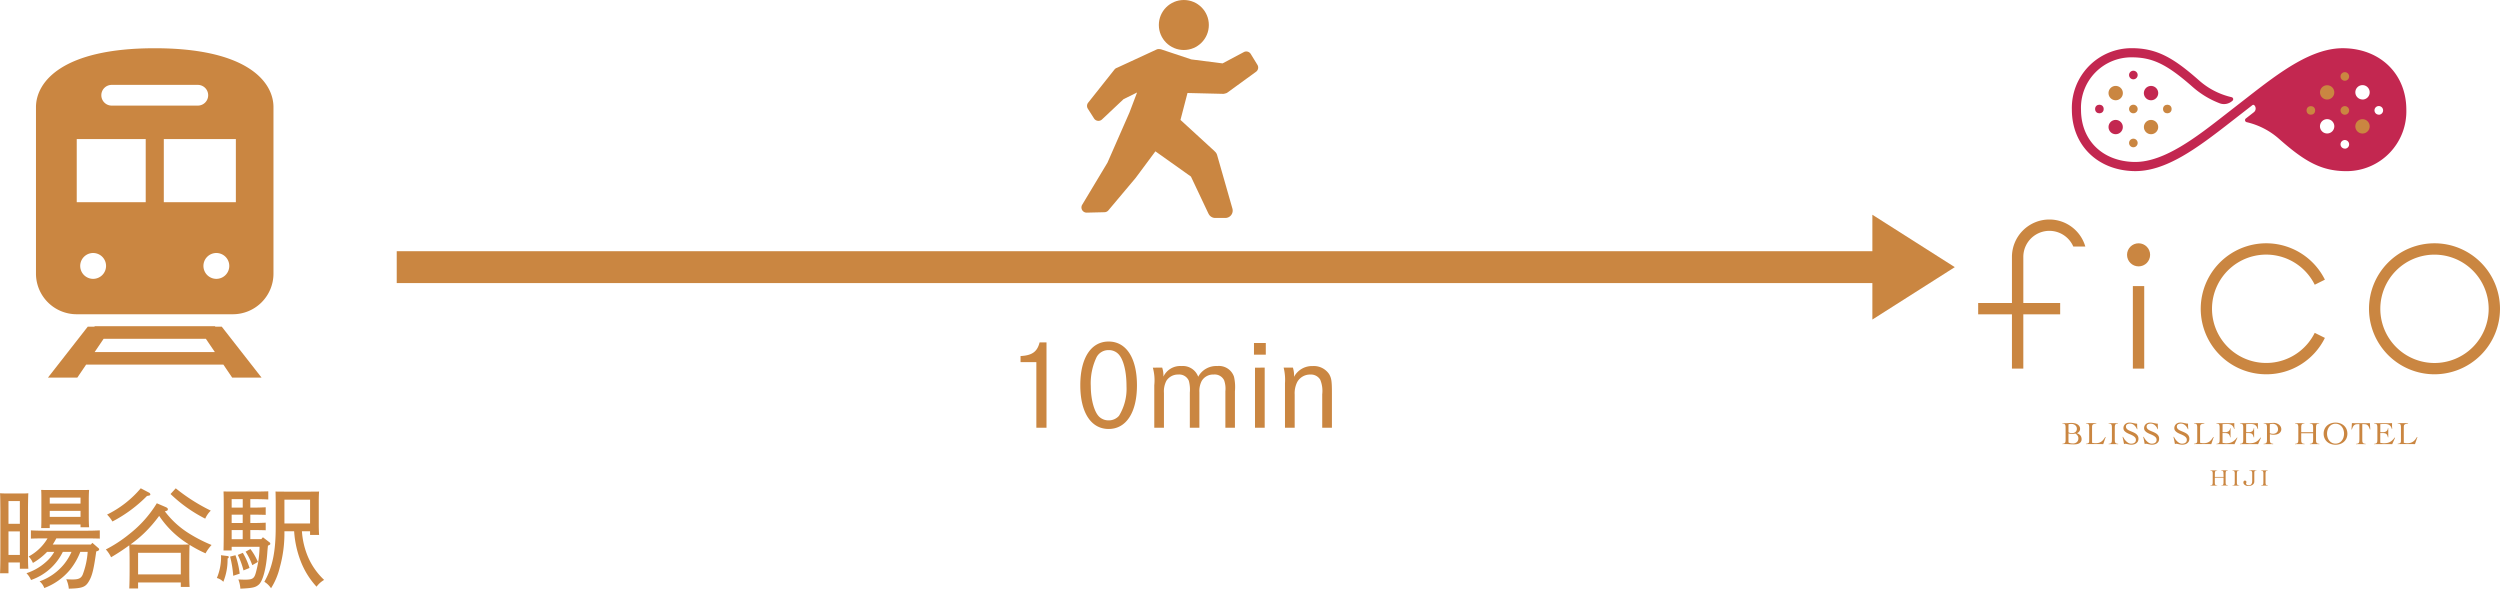 <svg xmlns="http://www.w3.org/2000/svg" width="313.798" height="73.895" viewBox="0 0 313.798 73.895">
  <g id="グループ_2102" data-name="グループ 2102" transform="translate(-909.202 -1510.235)">
    <path id="パス_197277" data-name="パス 197277" d="M11.984-3.416a9.828,9.828,0,0,1-.63,2.87c-.2.434-.5.588-1.232.588-.266,0-.49,0-.826-.028A3.646,3.646,0,0,1,9.618,1.2c1.708-.042,2.1-.2,2.534-.952.406-.686.6-1.512.91-3.724l.14-.042c.168-.07.224-.126.224-.21a.241.241,0,0,0-.112-.182l-.742-.644-.182.21H7.6a8.473,8.473,0,0,0,.448-.77h3.78c.462,0,1.246.014,1.68.028V-6.118c-.574.028-.98.042-1.68.042H6.538c-.532,0-1.26-.014-1.68-.042v1.036c.7-.028,1.008-.028,1.68-.028h.406A6.069,6.069,0,0,1,4.578-2.842a2.546,2.546,0,0,1,.532.812A8.08,8.08,0,0,0,6.888-3.416h.9a4.749,4.749,0,0,1-1.036,1.26A6.808,6.808,0,0,1,4.3-.742a2.694,2.694,0,0,1,.574.854,6.977,6.977,0,0,0,3.99-3.528H9.954A6.72,6.72,0,0,1,9.03-1.89,6.966,6.966,0,0,1,5.95.28a1.93,1.93,0,0,1,.588.84,7.7,7.7,0,0,0,3.22-2.282,8.311,8.311,0,0,0,1.3-2.254Zm-9.94,1.33H3.472V-1.3H4.536c-.042-.6-.042-1.162-.042-2.45v-4.8c0-.84.014-1.778.042-2.226a7.737,7.737,0,0,1-.826.028h-1.9c-.322,0-.56-.014-.826-.028.028.462.028.462.042,2.226v5.362c0,1.106-.014,1.932-.042,2.45H2.044Zm0-4.858V-9.8H3.472v2.856Zm0,.952H3.472v2.954H2.044Zm9.044-.868v.35h1.078c-.028-.378-.042-.714-.042-1.456v-2c0-.448.014-.98.042-1.232-.364.014-.56.014-1.022.014H7.154c-.406,0-.7,0-1.008-.014.028.364.028.63.028,1.232V-7.91c0,.7,0,1.162-.028,1.5H7.224V-6.86Zm0-.952H7.224v-.756h3.864Zm0-1.666H7.224v-.756h3.864Zm9.576-.042a14.537,14.537,0,0,1-3.43,3.85,16.707,16.707,0,0,1-2.968,1.946,4.019,4.019,0,0,1,.658.98,26.063,26.063,0,0,0,2.282-1.5c.028.574.042,1.064.042,2.114v.84c0,1.092-.014,1.9-.042,2.464h1.106V.42h5.362V.98H24.78c-.042-.616-.042-1.19-.042-2.464v-.644c.014-1.694.014-1.764.042-2.17a16.668,16.668,0,0,0,2,1.064,5.288,5.288,0,0,1,.756-1.05,18.632,18.632,0,0,1-2.884-1.484,11.214,11.214,0,0,1-2.982-2.744c.322-.07.378-.126.378-.252s-.084-.2-.308-.294ZM18.4-4.326c-.35,0-.686-.014-1.036-.028a16.05,16.05,0,0,0,1.694-1.4,16.765,16.765,0,0,0,1.9-2.184A12.019,12.019,0,0,0,24.7-4.354c-.364.028-.742.028-1.106.028ZM23.674-.588H18.312V-3.3h5.362ZM22.386-10.682A18.016,18.016,0,0,0,26.74-7.588a3.112,3.112,0,0,1,.7-1.008,22.968,22.968,0,0,1-4.4-2.8ZM18.648-11.4a13.086,13.086,0,0,1-4.228,3.3,4.435,4.435,0,0,1,.672.868,17.306,17.306,0,0,0,4.34-3.206c.364-.056.42-.084.42-.2a.3.3,0,0,0-.182-.224ZM32.4-10.038h.588c.476,0,1.218.014,1.666.042v-1.022c-.56.014-1.106.028-1.666.028H30.226L29.036-11c.028.616.028,1.106.028,2.226v2.716c0,1.092-.014,1.9-.028,2.464h1.022V-4.06h3.5a12.549,12.549,0,0,1-.42,3.08c-.224.91-.406,1.05-1.456,1.05-.112,0-.588-.014-.784-.028A3.79,3.79,0,0,1,31.15,1.2c1.526-.07,1.89-.154,2.3-.5.518-.434.938-2.016,1.078-3.976.014-.21.042-.532.084-.924.266-.112.294-.154.294-.238s-.028-.126-.126-.2l-.8-.616-.2.238H32.4V-6.16h.252c.462,0,1.246.014,1.68.028v-.952c-.574.028-.98.042-1.68.042H32.4v-1.05h.252c.462,0,1.246.014,1.68.028v-.952c-.574.028-.98.042-1.68.042H32.4Zm-.952,0v1.064H30.058v-1.064ZM30.058-8.092h1.386v1.05H30.058Zm0,1.932h1.386v1.148H30.058Zm9.842.154v.462h1.134c-.028-.364-.042-.714-.042-1.456V-9.758c0-.448.014-.994.042-1.232l-1.54.014H37.1l-1.54-.014c.014.238.014.238.028,1.232v3.192c0,3.136-.406,5.1-1.428,6.9a2.742,2.742,0,0,1,.84.812,8.58,8.58,0,0,0,1.092-2.59,15.856,15.856,0,0,0,.588-4.564H37.9a12.667,12.667,0,0,0,.854,3.836A10.062,10.062,0,0,0,40.712.952,3.132,3.132,0,0,1,41.664.1,8.668,8.668,0,0,1,39.69-2.674a9.831,9.831,0,0,1-.812-3.332Zm0-.98H36.68V-9.968H39.9ZM29.638-2.646a.177.177,0,0,0,.056-.126c0-.07-.056-.112-.154-.126L28.714-3a3.08,3.08,0,0,1,.014.322A6.728,6.728,0,0,1,28.2-.14a1.765,1.765,0,0,1,.812.476,7.357,7.357,0,0,0,.532-2.912Zm.224-.182A13.507,13.507,0,0,1,30.254-.42l.812-.266A10.9,10.9,0,0,0,30.534-3Zm1.946-.616a8.31,8.31,0,0,1,.84,1.694l.7-.406A7.378,7.378,0,0,0,32.41-3.78Zm-.98.406a9.529,9.529,0,0,1,.714,1.946L32.3-1.4a8.925,8.925,0,0,0-.84-1.9Z" transform="translate(908.222 1582.925)" fill="#ca8641"/>
    <path id="パス_197276" data-name="パス 197276" d="M2.3-8.232H4.284V0H5.558V-10.71H4.69C4.4-9.534,3.738-9.072,2.3-9Zm11.06-2.59C11.144-10.822,9.8-8.75,9.8-5.334S11.144.154,13.356.154s3.556-2.072,3.556-5.488S15.568-10.822,13.356-10.822Zm0,1.078a1.648,1.648,0,0,1,1.19.462c.658.644,1.05,2.184,1.05,4.06A6.48,6.48,0,0,1,14.658-1.5a1.688,1.688,0,0,1-1.3.574,1.689,1.689,0,0,1-1.162-.434c-.63-.574-1.078-2.156-1.078-3.864a7.573,7.573,0,0,1,.728-3.64A1.675,1.675,0,0,1,13.356-9.744Zm5.544,2.2a5.935,5.935,0,0,1,.182,2.212V0H20.3V-4.368a2.858,2.858,0,0,1,.308-1.526,1.714,1.714,0,0,1,1.484-.784,1.309,1.309,0,0,1,1.33.784,4.237,4.237,0,0,1,.126,1.484V0h1.2V-4.438a2.813,2.813,0,0,1,.28-1.414,1.658,1.658,0,0,1,1.512-.826,1.315,1.315,0,0,1,1.316.728,3.173,3.173,0,0,1,.154,1.372V0h1.2V-4.592A5.758,5.758,0,0,0,29.092-6.4a1.986,1.986,0,0,0-2.1-1.344A2.557,2.557,0,0,0,24.6-6.4a2.046,2.046,0,0,0-2.1-1.344,2.33,2.33,0,0,0-2.268,1.33,3.161,3.161,0,0,0-.154-1.134Zm12.824,0V0h1.218V-7.546ZM31.6-10.64v1.47h1.484v-1.47Zm3.724,3.094a6.326,6.326,0,0,1,.168,1.96V0h1.218V-4.158A3.137,3.137,0,0,1,37.03-5.74a1.843,1.843,0,0,1,1.638-.938,1.366,1.366,0,0,1,1.246.644A3.651,3.651,0,0,1,40.166-4.2V0h1.218V-4.34c0-1.484-.056-1.862-.336-2.366A2.3,2.3,0,0,0,38.99-7.742a2.558,2.558,0,0,0-2.366,1.358,3.094,3.094,0,0,0-.14-1.162Z" transform="translate(1035 1563.925)" fill="#ca8641"/>
    <g id="グループ_2087" data-name="グループ 2087" transform="translate(929.318 1291.589)">
      <g id="グループ_1591" data-name="グループ 1591" transform="translate(228.184 224.701)">
        <g id="グループ_1581" data-name="グループ 1581" transform="translate(0 21.497)">
          <g id="グループ_1580" data-name="グループ 1580">
            <g id="グループ_1572" data-name="グループ 1572" transform="translate(10.56 25.491)">
              <path id="パス_177624" data-name="パス 177624" d="M240.934,280.333c0-.113,0-.206-.009-.281a.428.428,0,0,0-.052-.179.258.258,0,0,0-.123-.1.81.81,0,0,0-.226-.044v-.049c.084.005.165.009.246.012s.162,0,.246,0a3.121,3.121,0,0,0,.322-.016c.108-.01.223-.016.347-.016a1.9,1.9,0,0,1,.357.037,1.164,1.164,0,0,1,.344.122.784.784,0,0,1,.262.232.6.6,0,0,1,.105.363.524.524,0,0,1-.115.329.6.6,0,0,1-.284.2v.009a.909.909,0,0,1,.433.271.726.726,0,0,1,.155.485.558.558,0,0,1-.08.309.6.6,0,0,1-.214.2.963.963,0,0,1-.3.105,2.008,2.008,0,0,1-.346.03q-.279,0-.547-.021c-.178-.013-.36-.02-.545-.02-.062,0-.125,0-.188,0s-.125.007-.187.012v-.049a.793.793,0,0,0,.222-.044.247.247,0,0,0,.121-.1.434.434,0,0,0,.05-.179c.007-.074.009-.168.009-.281Zm.363.507a.757.757,0,0,0,.222.076,1.285,1.285,0,0,0,.23.021.65.65,0,0,0,.429-.143.509.509,0,0,0,.171-.413.527.527,0,0,0-.056-.246.612.612,0,0,0-.149-.187.662.662,0,0,0-.216-.121.78.78,0,0,0-.256-.043c-.064,0-.128,0-.189.009a.758.758,0,0,0-.186.04Zm0,1.257a.142.142,0,0,0,.074.056.872.872,0,0,0,.137.042,1.558,1.558,0,0,0,.168.028,1.464,1.464,0,0,0,.169.01.719.719,0,0,0,.51-.171.649.649,0,0,0,.183-.5.529.529,0,0,0-.109-.324,1.041,1.041,0,0,0-.25-.245l-.193.031a1.363,1.363,0,0,1-.2.014,2.236,2.236,0,0,1-.25-.014,1.017,1.017,0,0,1-.241-.058Z" transform="translate(-240.523 -279.616)" fill="#ca8641"/>
              <path id="パス_177625" data-name="パス 177625" d="M245.289,279.732a1.9,1.9,0,0,0-.3.064.378.378,0,0,0-.158.091.247.247,0,0,0-.063.137,1.486,1.486,0,0,0-.012.2v1.933c.073.014.144.026.211.037a1.3,1.3,0,0,0,.208.015,1.576,1.576,0,0,0,.415-.048,1.058,1.058,0,0,0,.318-.145,1.265,1.265,0,0,0,.26-.244,3.316,3.316,0,0,0,.239-.345h.061l-.31.9c-.1-.005-.194-.009-.292-.012s-.2,0-.293,0h-1.184c-.068,0-.134,0-.2,0s-.134.007-.2.012v-.049a.859.859,0,0,0,.211-.04.33.33,0,0,0,.123-.07.2.2,0,0,0,.058-.1.624.624,0,0,0,.015-.141v-1.6c0-.113,0-.206-.01-.281a.443.443,0,0,0-.051-.179.24.24,0,0,0-.121-.1.812.812,0,0,0-.226-.044v-.049c.1.005.209.009.312.012s.208,0,.312,0,.227,0,.341,0,.228-.007.341-.012Z" transform="translate(-241.022 -279.619)" fill="#ca8641"/>
              <path id="パス_177626" data-name="パス 177626" d="M247.315,282.285a.8.8,0,0,0,.226-.044.254.254,0,0,0,.123-.1.409.409,0,0,0,.052-.179c.006-.074.01-.168.01-.281v-1.345c0-.113,0-.206-.01-.281a.416.416,0,0,0-.052-.179.254.254,0,0,0-.128-.1.861.861,0,0,0-.229-.044v-.049c.113.005.223.009.329.012s.215,0,.328,0c.089,0,.178,0,.266,0s.176-.007.262-.012v.049a.8.8,0,0,0-.222.044.244.244,0,0,0-.121.1.444.444,0,0,0-.05.179c-.007.074-.01.168-.01.281v1.345c0,.113,0,.206.01.281a.41.41,0,0,0,.052.179.255.255,0,0,0,.127.1.879.879,0,0,0,.234.044v.049c-.1-.005-.2-.009-.306-.012s-.2,0-.306,0-.2,0-.294,0-.193.007-.29.012Z" transform="translate(-241.501 -279.619)" fill="#ca8641"/>
              <path id="パス_177627" data-name="パス 177627" d="M251.169,280.437a1.5,1.5,0,0,0-.135-.255,1.132,1.132,0,0,0-.191-.226.94.94,0,0,0-.241-.159.7.7,0,0,0-.291-.06.75.75,0,0,0-.377.084.32.32,0,0,0-.147.3.375.375,0,0,0,.067.223.643.643,0,0,0,.177.168,1.774,1.774,0,0,0,.252.133l.288.122c.1.041.194.086.288.135a1.171,1.171,0,0,1,.252.173.8.8,0,0,1,.177.234.7.7,0,0,1,.067.318.738.738,0,0,1-.073.341.675.675,0,0,1-.2.235.806.806,0,0,1-.286.137,1.31,1.31,0,0,1-.348.044,1.209,1.209,0,0,1-.21-.019c-.072-.012-.142-.026-.209-.042l-.184-.041a.6.6,0,0,0-.131-.019.276.276,0,0,0-.084.014l-.085.031c-.025-.152-.052-.3-.085-.448s-.066-.294-.1-.448l.052-.027a3.1,3.1,0,0,0,.175.293,1.73,1.73,0,0,0,.232.278,1.246,1.246,0,0,0,.283.211.7.7,0,0,0,.337.085.928.928,0,0,0,.225-.027.564.564,0,0,0,.192-.082.4.4,0,0,0,.131-.147.464.464,0,0,0,.048-.223.449.449,0,0,0-.116-.316,1.138,1.138,0,0,0-.29-.221,3.413,3.413,0,0,0-.377-.175,2.79,2.79,0,0,1-.376-.181,1.11,1.11,0,0,1-.29-.237.517.517,0,0,1-.117-.347.664.664,0,0,1,.223-.5.75.75,0,0,1,.238-.139.864.864,0,0,1,.288-.048,1.681,1.681,0,0,1,.268.02c.079.014.157.028.232.044l.229.046a1.2,1.2,0,0,0,.241.022c0,.122,0,.239.006.353s.013.229.027.344Z" transform="translate(-241.798 -279.608)" fill="#ca8641"/>
              <path id="パス_177628" data-name="パス 177628" d="M254.2,280.437a1.5,1.5,0,0,0-.135-.255,1.133,1.133,0,0,0-.191-.226.93.93,0,0,0-.242-.159.694.694,0,0,0-.29-.06.746.746,0,0,0-.377.084.318.318,0,0,0-.147.3.375.375,0,0,0,.067.223.631.631,0,0,0,.177.168,1.731,1.731,0,0,0,.252.133l.288.122c.1.041.194.086.288.135a1.171,1.171,0,0,1,.252.173.8.8,0,0,1,.177.234.716.716,0,0,1,.067.318.75.75,0,0,1-.073.341.675.675,0,0,1-.2.235.806.806,0,0,1-.286.137,1.31,1.31,0,0,1-.348.044,1.2,1.2,0,0,1-.21-.019c-.072-.012-.142-.026-.21-.042l-.183-.041a.6.6,0,0,0-.131-.019.276.276,0,0,0-.084.014l-.086.031c-.024-.152-.052-.3-.084-.448s-.066-.294-.1-.448l.052-.027a3.1,3.1,0,0,0,.175.293,1.73,1.73,0,0,0,.232.278,1.246,1.246,0,0,0,.283.211.692.692,0,0,0,.337.085.928.928,0,0,0,.225-.027.564.564,0,0,0,.192-.082.412.412,0,0,0,.131-.147.465.465,0,0,0,.048-.223.449.449,0,0,0-.116-.316,1.137,1.137,0,0,0-.29-.221,3.421,3.421,0,0,0-.377-.175,2.7,2.7,0,0,1-.377-.181,1.1,1.1,0,0,1-.29-.237.512.512,0,0,1-.117-.347.663.663,0,0,1,.223-.5.74.74,0,0,1,.238-.139.86.86,0,0,1,.288-.048,1.681,1.681,0,0,1,.268.02c.079.014.157.028.232.044l.229.046a1.2,1.2,0,0,0,.241.022c0,.122,0,.239.006.353s.013.229.026.344Z" transform="translate(-242.234 -279.608)" fill="#ca8641"/>
              <path id="パス_177629" data-name="パス 177629" d="M258.635,280.437a1.506,1.506,0,0,0-.135-.255,1.134,1.134,0,0,0-.191-.226.93.93,0,0,0-.242-.159.694.694,0,0,0-.29-.06.746.746,0,0,0-.377.084.318.318,0,0,0-.147.3.375.375,0,0,0,.067.223.629.629,0,0,0,.177.168,1.724,1.724,0,0,0,.252.133l.288.122c.1.041.194.086.288.135a1.168,1.168,0,0,1,.252.173.8.8,0,0,1,.177.234.716.716,0,0,1,.067.318.748.748,0,0,1-.073.341.674.674,0,0,1-.2.235.806.806,0,0,1-.286.137,1.31,1.31,0,0,1-.348.044,1.2,1.2,0,0,1-.21-.019c-.073-.012-.142-.026-.21-.042l-.183-.041a.6.6,0,0,0-.131-.019.271.271,0,0,0-.084.014l-.086.031c-.024-.152-.052-.3-.084-.448s-.066-.294-.1-.448l.052-.027a3.1,3.1,0,0,0,.175.293,1.727,1.727,0,0,0,.232.278,1.242,1.242,0,0,0,.283.211.692.692,0,0,0,.337.085.929.929,0,0,0,.225-.027.564.564,0,0,0,.192-.082.411.411,0,0,0,.131-.147.464.464,0,0,0,.048-.223.449.449,0,0,0-.116-.316,1.138,1.138,0,0,0-.29-.221,3.411,3.411,0,0,0-.377-.175,2.7,2.7,0,0,1-.376-.181,1.1,1.1,0,0,1-.29-.237.512.512,0,0,1-.117-.347.657.657,0,0,1,.061-.286.67.67,0,0,1,.163-.219.741.741,0,0,1,.238-.139.86.86,0,0,1,.288-.048,1.681,1.681,0,0,1,.268.02c.079.014.157.028.232.044l.229.046a1.2,1.2,0,0,0,.241.022c0,.122,0,.239.006.353s.013.229.027.344Z" transform="translate(-242.875 -279.608)" fill="#ca8641"/>
              <path id="パス_177630" data-name="パス 177630" d="M261.134,279.732a1.9,1.9,0,0,0-.3.064.381.381,0,0,0-.159.091.246.246,0,0,0-.062.137,1.5,1.5,0,0,0-.012.2v1.933c.073.014.144.026.211.037a1.293,1.293,0,0,0,.208.015,1.581,1.581,0,0,0,.415-.048,1.058,1.058,0,0,0,.318-.145,1.239,1.239,0,0,0,.259-.244,3.189,3.189,0,0,0,.24-.345h.061l-.31.9c-.1-.005-.194-.009-.293-.012s-.2,0-.292,0h-1.184c-.068,0-.134,0-.2,0s-.134.007-.2.012v-.049a.859.859,0,0,0,.211-.04.337.337,0,0,0,.123-.07.206.206,0,0,0,.058-.1.621.621,0,0,0,.015-.141v-1.6c0-.113,0-.206-.011-.281a.43.43,0,0,0-.05-.179.244.244,0,0,0-.121-.1.812.812,0,0,0-.226-.044v-.049c.1.005.209.009.312.012s.208,0,.312,0,.226,0,.341,0,.228-.007.34-.012Z" transform="translate(-243.307 -279.619)" fill="#ca8641"/>
              <path id="パス_177631" data-name="パス 177631" d="M263.893,282.16c.024.006.053.011.088.016l.113.016.125.015q.064.005.121.005a2.135,2.135,0,0,0,.433-.039,1.258,1.258,0,0,0,.351-.129,1.4,1.4,0,0,0,.3-.226,2.747,2.747,0,0,0,.287-.33l.045.037-.366.81c-.046-.005-.093-.009-.142-.012s-.1,0-.14,0H263.59c-.077,0-.155,0-.234,0s-.156.007-.233.012v-.049a.808.808,0,0,0,.225-.044.24.24,0,0,0,.121-.1.409.409,0,0,0,.05-.179c.007-.074.01-.168.01-.281v-1.345c0-.113,0-.206-.01-.281a.416.416,0,0,0-.05-.179.24.24,0,0,0-.125-.1.861.861,0,0,0-.229-.044v-.049l.26.009.253.006.278,0h.333q.281,0,.564,0c.188,0,.378-.007.572-.012,0,.03-.005.059-.006.089s0,.057,0,.085v.161c0,.059,0,.119.008.179s.011.127.016.2l-.052.016a1,1,0,0,0-.139-.316.656.656,0,0,0-.2-.192.729.729,0,0,0-.252-.092,1.651,1.651,0,0,0-.29-.025q-.282,0-.564.025v1.007c.053,0,.105,0,.155,0s.1,0,.155,0a.779.779,0,0,0,.442-.11.544.544,0,0,0,.2-.4h.048c0,.1,0,.193,0,.29s0,.192,0,.286,0,.193,0,.29,0,.193,0,.29h-.048a1.227,1.227,0,0,0-.089-.276.426.426,0,0,0-.131-.164.467.467,0,0,0-.2-.077,1.725,1.725,0,0,0-.278-.02h-.258Z" transform="translate(-243.781 -279.619)" fill="#ca8641"/>
              <path id="パス_177632" data-name="パス 177632" d="M267.353,282.16c.024.006.053.011.088.016l.113.016.125.015q.064.005.121.005a2.136,2.136,0,0,0,.433-.039,1.257,1.257,0,0,0,.351-.129,1.4,1.4,0,0,0,.3-.226,2.745,2.745,0,0,0,.287-.33l.045.037-.367.81c-.045-.005-.092-.009-.141-.012s-.095,0-.14,0H267.05c-.077,0-.155,0-.234,0s-.156.007-.234.012v-.049a.808.808,0,0,0,.226-.044.24.24,0,0,0,.121-.1.409.409,0,0,0,.05-.179c.007-.074.01-.168.01-.281v-1.345c0-.113,0-.206-.01-.281a.416.416,0,0,0-.05-.179.241.241,0,0,0-.125-.1.861.861,0,0,0-.229-.044v-.049l.26.009.253.006.278,0h.333q.281,0,.564,0c.187,0,.378-.007.572-.012,0,.03-.005.059-.006.089s0,.057,0,.085v.161c0,.059,0,.119.008.179s.011.127.016.2l-.052.016a1,1,0,0,0-.139-.316.656.656,0,0,0-.2-.192.727.727,0,0,0-.252-.092,1.65,1.65,0,0,0-.29-.025q-.283,0-.564.025v1.007c.053,0,.105,0,.155,0s.1,0,.155,0a.781.781,0,0,0,.442-.11.544.544,0,0,0,.2-.4h.048c0,.1,0,.193,0,.29s0,.192,0,.286,0,.193,0,.29,0,.193,0,.29H268.3a1.225,1.225,0,0,0-.089-.276.426.426,0,0,0-.131-.164.467.467,0,0,0-.2-.077,1.724,1.724,0,0,0-.278-.02h-.258Z" transform="translate(-244.28 -279.619)" fill="#ca8641"/>
              <path id="パス_177633" data-name="パス 177633" d="M271.243,282.33c-.1-.005-.2-.009-.3-.012s-.2,0-.3,0-.2,0-.3,0-.2.007-.3.012v-.049a.913.913,0,0,0,.236-.044.252.252,0,0,0,.128-.1.4.4,0,0,0,.052-.179c.007-.074.01-.168.01-.281v-1.345c0-.113,0-.206-.01-.281a.405.405,0,0,0-.052-.179.252.252,0,0,0-.127-.1.864.864,0,0,0-.23-.044v-.049c.089.005.177.009.266.012s.177,0,.266,0a3.737,3.737,0,0,0,.381-.02,3.5,3.5,0,0,1,.381-.021.969.969,0,0,1,.311.055,1.021,1.021,0,0,1,.3.157.844.844,0,0,1,.224.25.644.644,0,0,1,.087.332.578.578,0,0,1-.089.327.728.728,0,0,1-.223.216.967.967,0,0,1-.3.118,1.455,1.455,0,0,1-.322.037,2.28,2.28,0,0,1-.25-.015,1.074,1.074,0,0,1-.25-.058v.6c0,.113,0,.206.01.281a.408.408,0,0,0,.052.179.248.248,0,0,0,.127.1.86.86,0,0,0,.229.044Zm-.419-1.4a.649.649,0,0,0,.2.071,1.2,1.2,0,0,0,.207.018.746.746,0,0,0,.24-.039.59.59,0,0,0,.2-.109.511.511,0,0,0,.135-.175.531.531,0,0,0,.05-.237.766.766,0,0,0-.05-.286.6.6,0,0,0-.351-.355.714.714,0,0,0-.268-.048,1.687,1.687,0,0,0-.171.01.623.623,0,0,0-.191.05Z" transform="translate(-244.779 -279.615)" fill="#ca8641"/>
              <path id="パス_177634" data-name="パス 177634" d="M276.924,280.336c0-.113,0-.206-.01-.281a.4.4,0,0,0-.052-.179.251.251,0,0,0-.127-.1.861.861,0,0,0-.229-.044v-.049c.112.005.222.009.328.012s.216,0,.329,0c.088,0,.177,0,.265,0s.176-.007.263-.012v.049a.79.79,0,0,0-.222.044.24.24,0,0,0-.121.1.416.416,0,0,0-.05.179c-.007.074-.01.168-.01.281v1.345c0,.113,0,.206.01.281a.4.4,0,0,0,.052.179.251.251,0,0,0,.127.1.872.872,0,0,0,.234.044v.049c-.1-.005-.2-.009-.306-.012s-.2,0-.306,0-.2,0-.294,0-.193.007-.29.012v-.049a.808.808,0,0,0,.226-.044.255.255,0,0,0,.122-.1.4.4,0,0,0,.052-.179c.007-.074.01-.168.01-.281v-.725H275.43v.725c0,.113,0,.206.009.281a.408.408,0,0,0,.053.179.248.248,0,0,0,.127.1.871.871,0,0,0,.234.044v.049c-.1-.005-.2-.009-.306-.012s-.2,0-.306,0-.2,0-.293,0-.193.007-.29.012v-.049a.8.8,0,0,0,.225-.044.254.254,0,0,0,.123-.1.41.41,0,0,0,.052-.179c.007-.074.01-.168.01-.281v-1.345c0-.113,0-.206-.01-.281a.417.417,0,0,0-.052-.179.255.255,0,0,0-.127-.1.869.869,0,0,0-.23-.044v-.049c.113.005.223.009.329.012s.216,0,.329,0c.088,0,.177,0,.266,0s.175-.007.261-.012v.049a.8.8,0,0,0-.222.044.244.244,0,0,0-.121.1.441.441,0,0,0-.051.179c-.007.074-.009.168-.009.281v.491h1.494Z" transform="translate(-245.444 -279.619)" fill="#ca8641"/>
              <path id="パス_177635" data-name="パス 177635" d="M278.852,281a1.377,1.377,0,0,1,.119-.585,1.308,1.308,0,0,1,.32-.437,1.4,1.4,0,0,1,.473-.273,1.809,1.809,0,0,1,1.157,0,1.4,1.4,0,0,1,.473.273,1.331,1.331,0,0,1,.32.437,1.5,1.5,0,0,1,0,1.169,1.33,1.33,0,0,1-.32.437,1.4,1.4,0,0,1-.473.273,1.809,1.809,0,0,1-1.157,0,1.4,1.4,0,0,1-.473-.273,1.307,1.307,0,0,1-.32-.437A1.377,1.377,0,0,1,278.852,281Zm.427,0a1.517,1.517,0,0,0,.073.471,1.211,1.211,0,0,0,.21.4,1.029,1.029,0,0,0,.334.275,1.026,1.026,0,0,0,.9,0,1.029,1.029,0,0,0,.334-.275,1.21,1.21,0,0,0,.21-.4,1.566,1.566,0,0,0,0-.943,1.219,1.219,0,0,0-.21-.4,1.029,1.029,0,0,0-.334-.275,1.027,1.027,0,0,0-.9,0,1.029,1.029,0,0,0-.334.275,1.22,1.22,0,0,0-.21.4A1.517,1.517,0,0,0,279.279,281Z" transform="translate(-246.05 -279.608)" fill="#ca8641"/>
              <path id="パス_177636" data-name="パス 177636" d="M283.518,282.285a.808.808,0,0,0,.226-.044.256.256,0,0,0,.122-.1.4.4,0,0,0,.052-.179c.007-.074.01-.168.01-.281v-1.869a3.154,3.154,0,0,0-.356.016.522.522,0,0,0-.431.286,2.007,2.007,0,0,0-.155.375l-.052-.016.057-.79c.112.005.223.009.334.012s.222,0,.335,0h.946c.108,0,.214,0,.318,0s.211-.007.318-.012l.056.79-.052.016a2.058,2.058,0,0,0-.155-.375.524.524,0,0,0-.436-.286,3.318,3.318,0,0,0-.365-.016v1.869c0,.113,0,.206.01.281a.41.41,0,0,0,.052.179.252.252,0,0,0,.127.1.872.872,0,0,0,.234.044v.049c-.1-.005-.2-.009-.306-.012s-.2,0-.306,0-.2,0-.294,0-.193.007-.29.012Z" transform="translate(-246.639 -279.619)" fill="#ca8641"/>
              <path id="パス_177637" data-name="パス 177637" d="M287.026,282.16c.024.006.053.011.088.016l.113.016.125.015q.064.005.121.005a2.136,2.136,0,0,0,.433-.039,1.258,1.258,0,0,0,.351-.129,1.421,1.421,0,0,0,.3-.226,2.737,2.737,0,0,0,.287-.33l.044.037-.367.81c-.045-.005-.092-.009-.141-.012s-.1,0-.14,0h-1.516c-.078,0-.155,0-.234,0s-.156.007-.234.012v-.049a.808.808,0,0,0,.226-.044.244.244,0,0,0,.121-.1.433.433,0,0,0,.05-.179c.007-.074.01-.168.01-.281v-1.345c0-.113,0-.206-.01-.281a.441.441,0,0,0-.05-.179.24.24,0,0,0-.125-.1.861.861,0,0,0-.229-.044v-.049l.26.009.253.006.278,0h.333c.187,0,.376,0,.564,0s.378-.007.572-.012c0,.03-.005.059-.006.089s0,.057,0,.085v.161c0,.059,0,.119.009.179s.01.127.016.2l-.052.016a1.017,1.017,0,0,0-.139-.316.654.654,0,0,0-.2-.192.734.734,0,0,0-.252-.092,1.652,1.652,0,0,0-.291-.025c-.187,0-.376.008-.563.025v1.007c.053,0,.105,0,.155,0s.1,0,.155,0a.781.781,0,0,0,.442-.11.544.544,0,0,0,.2-.4h.048c0,.1,0,.193,0,.29s0,.192,0,.286,0,.193,0,.29,0,.193,0,.29h-.048a1.228,1.228,0,0,0-.089-.276.426.426,0,0,0-.131-.164.466.466,0,0,0-.2-.077,1.739,1.739,0,0,0-.278-.02h-.258Z" transform="translate(-247.117 -279.619)" fill="#ca8641"/>
              <path id="パス_177638" data-name="パス 177638" d="M291.013,279.732a1.9,1.9,0,0,0-.3.064.375.375,0,0,0-.159.091.245.245,0,0,0-.063.137,1.489,1.489,0,0,0-.012.2v1.933c.073.014.143.026.212.037a1.291,1.291,0,0,0,.208.015,1.581,1.581,0,0,0,.415-.048,1.059,1.059,0,0,0,.318-.145,1.259,1.259,0,0,0,.259-.244,3.2,3.2,0,0,0,.24-.345h.061l-.31.9c-.1-.005-.194-.009-.293-.012s-.2,0-.292,0h-1.184c-.068,0-.135,0-.2,0s-.134.007-.2.012v-.049a.858.858,0,0,0,.211-.04.338.338,0,0,0,.123-.07.207.207,0,0,0,.058-.1.622.622,0,0,0,.015-.141v-1.6c0-.113,0-.206-.011-.281a.429.429,0,0,0-.05-.179.244.244,0,0,0-.121-.1.811.811,0,0,0-.226-.044v-.049c.1.005.209.009.312.012s.207,0,.311,0,.227,0,.341,0,.228-.007.341-.012Z" transform="translate(-247.616 -279.619)" fill="#ca8641"/>
            </g>
            <g id="グループ_1579" data-name="グループ 1579">
              <g id="グループ_1578" data-name="グループ 1578" transform="translate(18.684 2.986)">
                <g id="グループ_1573" data-name="グループ 1573" transform="translate(30.371 0)">
                  <path id="パス_177639" data-name="パス 177639" d="M293.726,269.752a8.221,8.221,0,1,1,8.222-8.221A8.231,8.231,0,0,1,293.726,269.752Zm0-15.017a6.8,6.8,0,1,0,6.8,6.8A6.8,6.8,0,0,0,293.726,254.736Z" transform="translate(-285.505 -253.31)" fill="#ca8641"/>
                </g>
                <g id="グループ_1575" data-name="グループ 1575" transform="translate(9.257 0)">
                  <g id="グループ_1574" data-name="グループ 1574">
                    <path id="パス_177640" data-name="パス 177640" d="M269.056,269.752a8.221,8.221,0,1,1,7.356-11.876l-1.276.635a6.8,6.8,0,1,0,0,6.039l1.276.635A8.175,8.175,0,0,1,269.056,269.752Z" transform="translate(-260.834 -253.31)" fill="#ca8641"/>
                  </g>
                </g>
                <g id="グループ_1576" data-name="グループ 1576" transform="translate(0.731 5.372)">
                  <rect id="長方形_2329" data-name="長方形 2329" width="1.426" height="10.358" fill="#ca8641"/>
                </g>
                <g id="グループ_1577" data-name="グループ 1577">
                  <circle id="楕円形_227" data-name="楕円形 227" cx="1.449" cy="1.449" r="1.449" fill="#ca8641"/>
                </g>
              </g>
              <path id="パス_177641" data-name="パス 177641" d="M237.122,249.821a4.7,4.7,0,0,0-4.7,4.7V260.3h-4.24v1.426h4.24v6.809h1.427v-6.809h4.626V260.3H233.85v-5.783a3.271,3.271,0,0,1,6.27-1.307h1.511A4.7,4.7,0,0,0,237.122,249.821Z" transform="translate(-228.184 -249.821)" fill="#ca8641"/>
            </g>
          </g>
        </g>
        <g id="グループ_1589" data-name="グループ 1589" transform="translate(11.758)">
          <g id="グループ_1588" data-name="グループ 1588">
            <path id="パス_177642" data-name="パス 177642" d="M276.135,224.7c-4.01-.1-8.006,2.917-12.218,6.2l-2.713,2.111c-3.585,2.8-7.641,5.964-11.33,5.964l-.153,0c-3.978-.095-6.649-2.733-6.649-6.566a6.321,6.321,0,0,1,6.356-6.566c2.635,0,4.43.874,7.683,3.739a11.117,11.117,0,0,0,3.4,2.042,1.547,1.547,0,0,0,1.545-.311.259.259,0,0,0-.1-.473,9.273,9.273,0,0,1-4.089-2.121c-3.17-2.791-5.252-4.026-8.443-4.026a7.5,7.5,0,0,0-7.5,7.715c0,4.433,3.195,7.605,7.771,7.714,4.01.1,8.005-2.917,12.217-6.2l2.671-2.078a.183.183,0,0,1,.245.017.588.588,0,0,1-.061.872l-1.006.784a.263.263,0,0,0,.115.466,9.29,9.29,0,0,1,4.083,2.12c3.169,2.791,5.252,4.026,8.442,4.026a7.5,7.5,0,0,0,7.505-7.715C283.905,227.985,280.71,224.812,276.135,224.7Zm-2.169,10.7a.9.9,0,1,1,.9-.9A.9.9,0,0,1,273.965,235.4Zm2.22,1.9a.539.539,0,1,1,.539-.539A.539.539,0,0,1,276.185,237.308Zm2.22-6.169a.9.9,0,1,1,.9-.9A.9.9,0,0,1,278.405,231.14Zm2.044,1.906a.54.54,0,1,1,.539-.539A.54.54,0,0,1,280.449,233.046Z" transform="translate(-241.923 -224.701)" fill="#c32750"/>
            <g id="グループ_1583" data-name="グループ 1583" transform="translate(29.46 3.003)">
              <g id="グループ_1582" data-name="グループ 1582">
                <path id="パス_177643" data-name="パス 177643" d="M284.4,235.106a.9.9,0,1,0,.9.9A.9.9,0,0,0,284.4,235.106Z" transform="translate(-277.379 -229.204)" fill="#ca8641"/>
                <circle id="楕円形_228" data-name="楕円形 228" cx="0.899" cy="0.899" r="0.899" transform="translate(1.684 1.638)" fill="#ca8641"/>
                <path id="パス_177644" data-name="パス 177644" d="M281.868,234.27a.54.54,0,1,0-.539-.539A.539.539,0,0,0,281.868,234.27Z" transform="translate(-277.065 -228.928)" fill="#ca8641"/>
                <circle id="楕円形_229" data-name="楕円形 229" cx="0.539" cy="0.539" r="0.539" transform="translate(0 4.263)" fill="#ca8641"/>
                <path id="パス_177645" data-name="パス 177645" d="M281.329,228.749a.539.539,0,1,0,.539-.539A.539.539,0,0,0,281.329,228.749Z" transform="translate(-277.065 -228.21)" fill="#ca8641"/>
              </g>
            </g>
            <g id="グループ_1587" data-name="グループ 1587" transform="translate(2.917 2.825)">
              <g id="グループ_1584" data-name="グループ 1584" transform="translate(1.684 1.906)">
                <path id="パス_177646" data-name="パス 177646" d="M248.2,232.027a.9.9,0,1,0-.9-.9A.9.9,0,0,0,248.2,232.027Z" transform="translate(-247.299 -230.229)" fill="#ca8641"/>
                <circle id="楕円形_230" data-name="楕円形 230" cx="0.899" cy="0.899" r="0.899" transform="translate(4.44 4.264)" fill="#ca8641"/>
                <path id="パス_177647" data-name="パス 177647" d="M250.853,232.984a.539.539,0,1,0,.539.539A.539.539,0,0,0,250.853,232.984Z" transform="translate(-247.734 -230.626)" fill="#ca8641"/>
                <circle id="楕円形_231" data-name="楕円形 231" cx="0.539" cy="0.539" r="0.539" transform="translate(6.843 2.358)" fill="#ca8641"/>
                <path id="パス_177648" data-name="パス 177648" d="M251.392,238.505a.539.539,0,1,0-.539.539A.539.539,0,0,0,251.392,238.505Z" transform="translate(-247.734 -231.345)" fill="#ca8641"/>
              </g>
              <g id="グループ_1586" data-name="グループ 1586">
                <g id="グループ_1585" data-name="グループ 1585">
                  <circle id="楕円形_232" data-name="楕円形 232" cx="0.899" cy="0.899" r="0.899" transform="translate(1.684 6.169)" fill="#c32750"/>
                  <path id="パス_177649" data-name="パス 177649" d="M253.386,230.229a.9.9,0,1,0,.9.9A.9.9,0,0,0,253.386,230.229Z" transform="translate(-246.364 -228.323)" fill="#c32750"/>
                  <circle id="楕円形_233" data-name="楕円形 233" cx="0.539" cy="0.539" r="0.539" transform="translate(0 4.264)" fill="#c32750"/>
                  <path id="パス_177650" data-name="パス 177650" d="M250.853,228a.539.539,0,1,0,.539.539A.539.539,0,0,0,250.853,228Z" transform="translate(-246.05 -228.002)" fill="#c32750"/>
                </g>
              </g>
            </g>
          </g>
        </g>
        <g id="グループ_1590" data-name="グループ 1590" transform="translate(29.125 52.965)">
          <path id="パス_177651" data-name="パス 177651" d="M263.882,287.068c0-.082,0-.151-.008-.2a.29.29,0,0,0-.038-.131.189.189,0,0,0-.093-.074.616.616,0,0,0-.168-.032v-.036c.082,0,.163.007.24.009s.158,0,.24,0c.065,0,.13,0,.2,0s.128,0,.191-.009v.036a.574.574,0,0,0-.162.032.177.177,0,0,0-.088.074.3.3,0,0,0-.037.131c-.005.054-.008.122-.008.2v.985c0,.082,0,.151.008.2a.3.3,0,0,0,.038.132.188.188,0,0,0,.093.074.7.7,0,0,0,.171.032v.035c-.074,0-.15-.007-.224-.009l-.224,0-.215,0c-.071,0-.141.005-.212.009V288.5a.636.636,0,0,0,.164-.032.186.186,0,0,0,.091-.074.3.3,0,0,0,.038-.132c.005-.054.008-.122.008-.2v-.531h-1.094v.531c0,.082,0,.151.008.2a.307.307,0,0,0,.038.132.185.185,0,0,0,.093.074.7.7,0,0,0,.171.032v.035c-.074,0-.15-.007-.224-.009l-.224,0-.215,0c-.071,0-.142.005-.212.009V288.5a.651.651,0,0,0,.165-.032.181.181,0,0,0,.089-.074.285.285,0,0,0,.039-.132c.005-.054.008-.122.008-.2v-.985c0-.082,0-.151-.008-.2a.278.278,0,0,0-.039-.131.18.18,0,0,0-.092-.074.623.623,0,0,0-.168-.032v-.036c.082,0,.163.007.24.009s.158,0,.24,0c.065,0,.13,0,.2,0s.128,0,.191-.009v.036a.574.574,0,0,0-.162.032.173.173,0,0,0-.088.074.3.3,0,0,0-.037.131c-.005.054-.008.122-.008.2v.36h1.094Z" transform="translate(-262.217 -286.591)" fill="#ca8641"/>
          <path id="パス_177652" data-name="パス 177652" d="M265.464,288.5a.643.643,0,0,0,.165-.032.183.183,0,0,0,.09-.074.307.307,0,0,0,.039-.132c0-.054.007-.122.007-.2v-.985c0-.082,0-.151-.007-.2a.3.3,0,0,0-.039-.131.184.184,0,0,0-.092-.074.631.631,0,0,0-.169-.032v-.036c.083,0,.163.007.24.009s.157,0,.24,0c.065,0,.129,0,.194,0s.128,0,.192-.009v.036a.574.574,0,0,0-.162.032.175.175,0,0,0-.089.074.312.312,0,0,0-.037.131c-.005.054-.008.122-.008.2v.985c0,.082,0,.151.008.2a.307.307,0,0,0,.039.132.181.181,0,0,0,.093.074.683.683,0,0,0,.17.032v.035c-.075,0-.15-.007-.223-.009l-.224,0-.216,0c-.071,0-.141.005-.212.009Z" transform="translate(-262.684 -286.591)" fill="#ca8641"/>
          <path id="パス_177653" data-name="パス 177653" d="M267.814,286.591c.073,0,.145.007.214.009s.141,0,.214,0,.163,0,.242,0,.159,0,.241-.009v.036a.781.781,0,0,0-.128.023.213.213,0,0,0-.084.044.159.159,0,0,0-.047.076.4.4,0,0,0-.015.122v1.12a.469.469,0,0,1-.065.247.562.562,0,0,1-.171.176.77.77,0,0,1-.241.106,1.083,1.083,0,0,1-.277.036.855.855,0,0,1-.182-.023.8.8,0,0,1-.2-.077.514.514,0,0,1-.165-.141.347.347,0,0,1-.068-.218.265.265,0,0,1,.047-.151.168.168,0,0,1,.151-.071.181.181,0,0,1,.125.049.139.139,0,0,1,.054.1.549.549,0,0,1-.009.1.184.184,0,0,1-.04.088.315.315,0,0,0,.044.126.253.253,0,0,0,.078.076.3.3,0,0,0,.1.039.6.6,0,0,0,.111.01.458.458,0,0,0,.235-.053.367.367,0,0,0,.134-.134.52.52,0,0,0,.06-.18,1.254,1.254,0,0,0,.015-.193v-.978a.442.442,0,0,0-.022-.155.2.2,0,0,0-.068-.092.307.307,0,0,0-.117-.049,1.432,1.432,0,0,0-.165-.023Z" transform="translate(-262.918 -286.591)" fill="#ca8641"/>
          <path id="パス_177654" data-name="パス 177654" d="M269.663,288.5a.643.643,0,0,0,.165-.032.187.187,0,0,0,.09-.074.307.307,0,0,0,.038-.132c0-.054.007-.122.007-.2v-.985c0-.082,0-.151-.007-.2a.3.3,0,0,0-.038-.131.191.191,0,0,0-.092-.074.632.632,0,0,0-.169-.032v-.036c.082,0,.163.007.24.009s.158,0,.24,0c.065,0,.13,0,.2,0s.128,0,.192-.009v.036a.573.573,0,0,0-.163.032.177.177,0,0,0-.088.074.3.3,0,0,0-.037.131c-.005.054-.008.122-.008.2v.985c0,.082,0,.151.008.2a.3.3,0,0,0,.038.132.189.189,0,0,0,.093.074.7.7,0,0,0,.171.032v.035c-.074,0-.15-.007-.224-.009l-.223,0-.216,0c-.071,0-.141.005-.212.009Z" transform="translate(-263.29 -286.591)" fill="#ca8641"/>
        </g>
      </g>
    </g>
    <g id="グループ_2088" data-name="グループ 2088" transform="translate(381.5 38.418)">
      <path id="パス_197253" data-name="パス 197253" d="M1601,1018.032h191.41" transform="translate(-1023.501 487.317)" fill="none" stroke="#ca8641" stroke-width="4"/>
      <path id="パス_197255" data-name="パス 197255" d="M-5235.548,1497.61l10.346,6.578-10.346,6.578Z" transform="translate(5998.268 1.161)" fill="#ca8641"/>
    </g>
    <g id="グループ_2089" data-name="グループ 2089" transform="translate(921.236 1455.375)">
      <circle id="楕円形_272" data-name="楕円形 272" cx="3.138" cy="3.138" r="3.138" transform="translate(133.423 54.86)" fill="#ca8641"/>
      <path id="パス_197258" data-name="パス 197258" d="M412.017,468.688s0,0,0,0h0Z" transform="translate(-269.511 -386.843)" fill="#ca8641"/>
      <path id="パス_197259" data-name="パス 197259" d="M141.475,154.833a.629.629,0,0,0,.185-.022l.161-.043a.623.623,0,0,0,.215-.1l3.587-2.608a.652.652,0,0,0,.173-.868l-.839-1.368a.653.653,0,0,0-.862-.234l-2.672,1.42-3.926-.5-3.764-1.255-.143-.031-.122-.011a.646.646,0,0,0-.336.057l-4.9,2.265-.118.049a.655.655,0,0,0-.263.2l-3.3,4.157a.653.653,0,0,0-.04.756l.778,1.223a.653.653,0,0,0,1,.125l2.7-2.542,1.7-.843-.949,2.506-2.764,6.3-3.175,5.29a.652.652,0,0,0,.576.987l2.228-.054a.654.654,0,0,0,.483-.231L130.5,165.4l.025-.032,2.467-3.32,4.459,3.166,2.19,4.633.007,0a.922.922,0,0,0,.844.564h1.273a.926.926,0,0,0,.892-1.181h0l-1.926-6.737h0a.917.917,0,0,0-.309-.448l.007-.008-4.29-3.932.88-3.38Z" transform="translate(0 -88.193)" fill="#ca8641"/>
    </g>
    <g id="グループ_2098" data-name="グループ 2098" transform="translate(526.792 1148.29)">
      <path id="パス_197267" data-name="パス 197267" d="M412.562,476.071v-.051H397.425v.051h-.852l-5,6.4h3.686l1.107-1.634h17.228l1.106,1.634h3.687l-5-6.4Zm-15.13,3.193,1.13-1.667h12.833l1.13,1.667Z" transform="translate(-3.145 -73.127)" fill="#ca8641"/>
      <path id="パス_197268" data-name="パス 197268" d="M401.833,368c-11.569,0-14.908,4.2-14.908,7.4v20.884a5.105,5.105,0,0,0,5.106,5.105h19.6a5.1,5.1,0,0,0,5.105-5.105V375.4C416.741,372.2,413.4,368,401.833,368Zm-5.4,4.6h10.807a1.3,1.3,0,0,1,0,2.6H396.429a1.3,1.3,0,0,1,0-2.6ZM394.1,396.946a1.622,1.622,0,1,1,1.622-1.622A1.622,1.622,0,0,1,394.1,396.946Zm6.6-9.623h-8.658V379.4H400.7Zm8.867,9.623a1.622,1.622,0,1,1,1.622-1.622A1.622,1.622,0,0,1,409.564,396.946Zm2.448-9.623h-9.044V379.4h9.044Z" transform="translate(0 0)" fill="#ca8641"/>
    </g>
  </g>
</svg>
